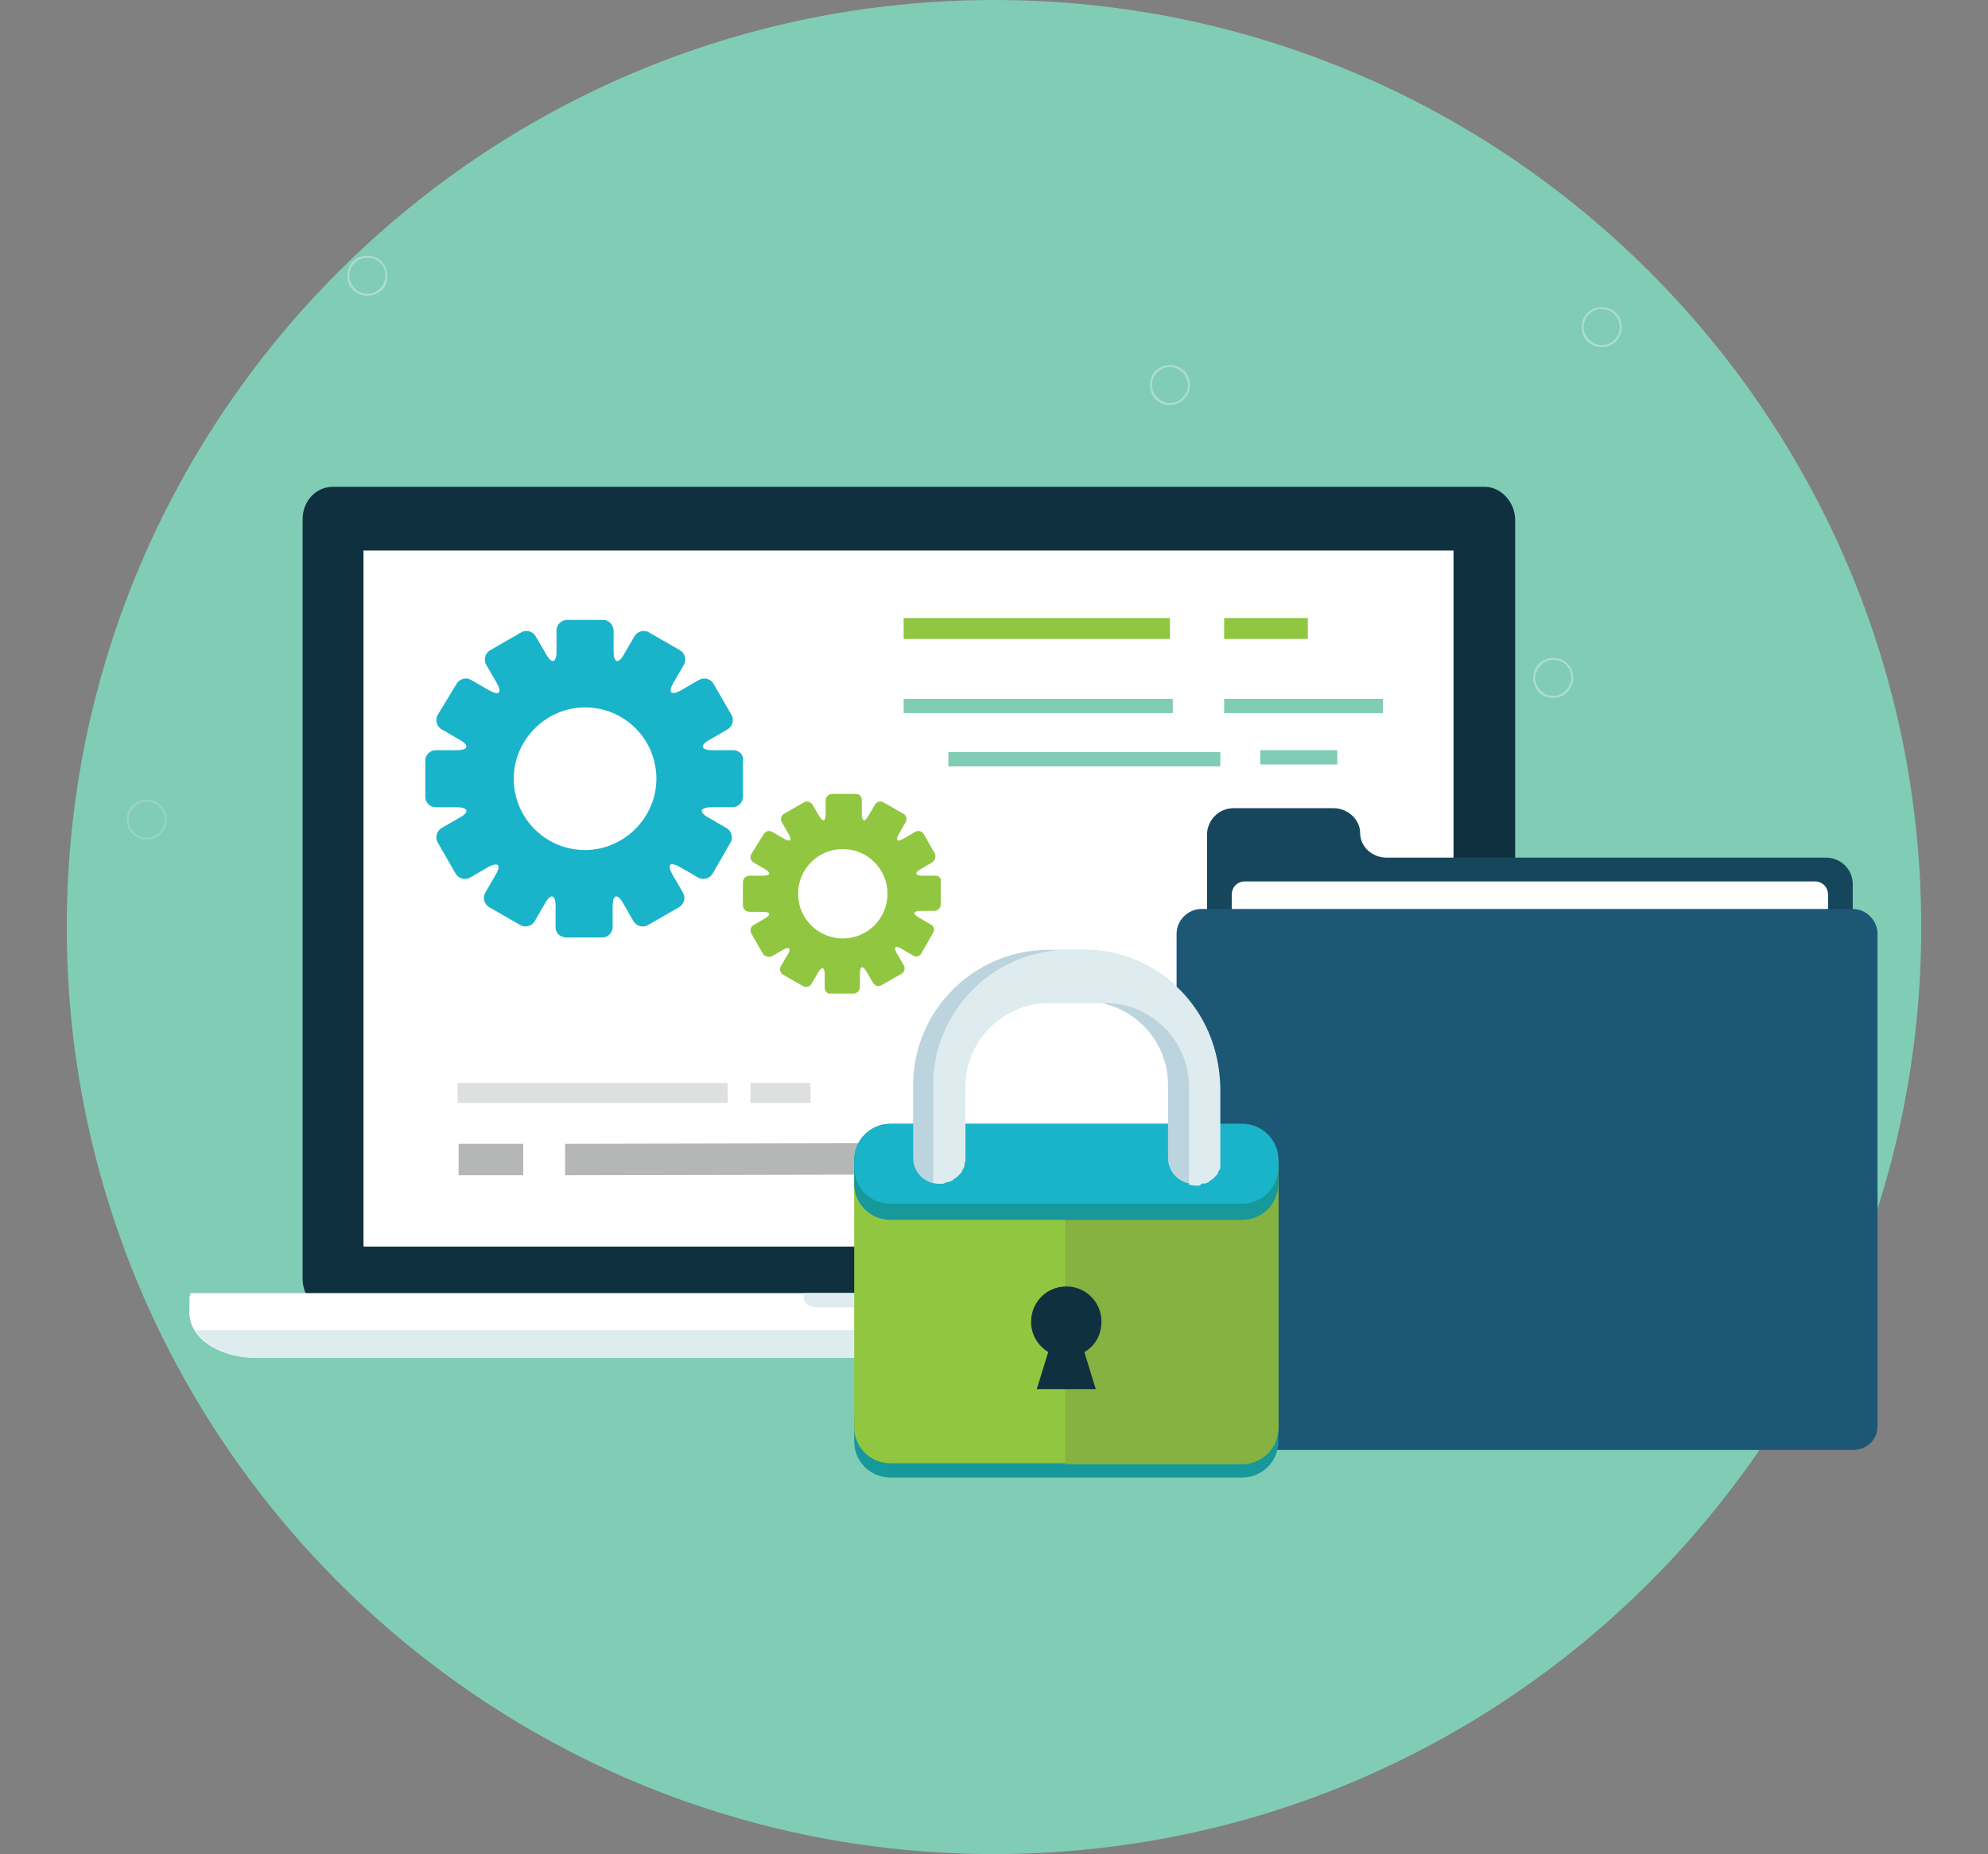 <?xml version="1.0"?>
<!--?xml version="1.0" encoding="UTF-8" standalone="no"?-->
<svg xmlns:dc="http://purl.org/dc/elements/1.1/" xmlns:cc="http://creativecommons.org/ns#" xmlns:rdf="http://www.w3.org/1999/02/22-rdf-syntax-ns#" xmlns:svg="http://www.w3.org/2000/svg" xmlns="http://www.w3.org/2000/svg" xmlns:xlink="http://www.w3.org/1999/xlink" version="1.1" width="536" height="500" viewBox="0 0 536 500" id="svg2">
  <rect x="0" y="0" width="536" height="500" fill="#808080" stroke="none"/>
  <defs id="defs4">
    <clipPath id="SVGID_2_">
      <use id="use3398" style="overflow:visible" x="0" y="0" width="195" height="195" xlink:href="#SVGID_1_"></use>
    </clipPath>
  </defs>
  <path d="M 518,250 C 518,387.949 405.949,500 268,500 130.051,500 18,387.949 18,250 18,112.051 130.051,-1.5e-5 268,-1.5e-5 c 137.949,0 250,112.051 250,250 z" id="path3312" style="fill:#81ccb5"></path>
  <path d="m 39.538,226.41 c -3.077,0 -5.385,-2.308 -5.385,-5.385 0,-3.077 2.308,-5.385 5.385,-5.385 3.077,0 5.385,2.308 5.385,5.385 0,3.077 -2.308,5.385 -5.385,5.385 z m 0,-10.256 c -2.564,0 -4.872,2.308 -4.872,4.872 0,2.821 2.308,4.872 4.872,4.872 2.821,0 4.872,-2.308 4.872,-4.872 0,-2.564 -2.051,-4.872 -4.872,-4.872 z" id="path3316" style="opacity:0.17;fill:#ffffff"></path>
  <path d="m 418.769,188.205 c -3.077,0 -5.385,-2.308 -5.385,-5.385 0,-3.077 2.308,-5.385 5.385,-5.385 3.077,0 5.385,2.308 5.385,5.385 0,2.821 -2.308,5.385 -5.385,5.385 z m 0,-10.256 c -2.564,0 -4.872,2.308 -4.872,4.872 0,2.564 2.308,4.872 4.872,4.872 2.564,0 4.872,-2.308 4.872,-4.872 0,-2.821 -2.051,-4.872 -4.872,-4.872 z" id="path3322" style="opacity:0.34;fill:#ffffff"></path>
  <path d="m 315.436,109.231 c -3.077,0 -5.385,-2.308 -5.385,-5.385 0,-3.077 2.308,-5.385 5.385,-5.385 3.077,0 5.385,2.308 5.385,5.385 0,3.077 -2.564,5.385 -5.385,5.385 z m 0,-10.256 c -2.821,0 -4.872,2.308 -4.872,4.872 0,2.564 2.308,4.872 4.872,4.872 2.564,0 4.872,-2.308 4.872,-4.872 0,-2.564 -2.308,-4.872 -4.872,-4.872 z" id="path3326" style="opacity:0.34;fill:#ffffff"></path>
  <path d="m 99.026,79.744 c -3.077,0 -5.385,-2.308 -5.385,-5.385 0,-3.077 2.308,-5.385 5.385,-5.385 3.077,0 5.385,2.308 5.385,5.385 0.256,3.077 -2.308,5.385 -5.385,5.385 z m 0,-10.256 c -2.821,0 -4.872,2.308 -4.872,4.872 0,2.564 2.308,4.872 4.872,4.872 2.821,0 4.872,-2.308 4.872,-4.872 0.256,-2.564 -2.051,-4.872 -4.872,-4.872 z" id="path3330" style="opacity:0.34;fill:#ffffff"></path>
  <path d="m 431.846,93.59 c -3.077,0 -5.385,-2.308 -5.385,-5.385 0,-3.077 2.308,-5.385 5.385,-5.385 3.077,0 5.385,2.308 5.385,5.385 0,3.077 -2.308,5.385 -5.385,5.385 z m 0,-10.256 c -2.821,0 -4.872,2.308 -4.872,4.872 0,2.564 2.308,4.872 4.872,4.872 2.821,0 4.872,-2.308 4.872,-4.872 0,-2.564 -2.051,-4.872 -4.872,-4.872 z" id="path3334" style="opacity:0.34;fill:#ffffff"></path>
  <path d="M 400.308,131.282 H 89.795 c -4.615,0 -8.205,3.846 -8.205,8.718 v 204.872 c 0,4.872 3.59,8.718 8.205,8.718 H 400.308 c 4.615,0 8.205,-3.846 8.205,-8.718 V 140.256 c 0,-4.872 -3.846,-8.974 -8.205,-8.974 z" id="path3340" style="fill:#0f303f"></path>
  <path d="m 98,148.462 293.846,0 0,187.692 -293.846,0 z" id="rect3342" style="fill:#ffffff"></path>
  <path d="M 98,336.154 391.846,148.462 l 0,187.692 z" id="polygon3344" style="fill:#ffffff"></path>
  <path d="M 438.513,348.718 H 51.333 c 0,0.513 -0.256,0.769 -0.256,1.282 v 4.103 c 0,6.667 7.949,12.051 17.692,12.051 H 421.077 c 9.744,0 17.692,-5.385 17.692,-12.051 v -4.103 c 0,-0.256 -0.256,-0.769 -0.256,-1.282 z" id="path3346" style="fill:#ffffff"></path>
  <path d="m 52.615,358.718 c 2.821,4.359 8.974,7.436 16.154,7.436 H 421.077 c 7.179,0 13.59,-3.077 16.154,-7.436 H 52.615 z" id="path3348" style="fill:#dfecef"></path>
  <path d="m 216.718,348.718 v 1.538 c 0,1.282 1.538,2.308 3.59,2.308 h 49.744 c 2.051,0 3.59,-1.026 3.59,-2.308 v -1.538 h -56.923 z" id="path3350" style="fill:#dfecef"></path>
  <path d="m 123.385,292.051 72.821,0 0,5.385 -72.821,0 z" id="rect3352" style="opacity:0.44;fill:#b5b6b6"></path>
  <path d="m 202.359,292.051 16.154,0 0,5.385 -16.154,0 z" id="rect3354" style="opacity:0.44;fill:#b5b6b6"></path>
  <path d="m 252.359,236.154 c 0,0 -1.538,0 -3.59,0 -2.051,0 -2.308,-0.769 -0.513,-1.795 l 3.077,-1.795 c 0.769,-0.513 1.026,-1.538 0.769,-2.308 l -3.077,-5.385 c -0.513,-0.769 -1.538,-1.026 -2.308,-0.513 0,0 -1.282,0.769 -3.077,1.795 -1.795,1.026 -2.308,0.513 -1.282,-1.282 l 1.795,-3.077 c 0.513,-0.769 0.256,-1.795 -0.513,-2.308 l -5.385,-3.077 c -0.769,-0.513 -1.795,-0.256 -2.308,0.513 0,0 -0.769,1.282 -1.795,3.077 -1.026,1.795 -1.795,1.538 -1.795,-0.513 v -3.59 c 0,-0.256 0,-0.769 -0.256,-1.026 -0.256,-0.513 -0.769,-0.769 -1.538,-0.769 h -6.154 c -1.026,0 -1.795,0.769 -1.795,1.795 0,0 0,1.538 0,3.59 0,2.051 -0.769,2.308 -1.795,0.513 l -1.795,-3.077 c -0.513,-0.769 -1.538,-1.026 -2.308,-0.513 l -5.385,3.077 c -0.769,0.513 -1.026,1.538 -0.513,2.308 0,0 0.769,1.282 1.795,3.077 1.026,1.795 0.513,2.308 -1.282,1.282 l -3.077,-1.795 c -0.769,-0.513 -1.795,-0.256 -2.308,0.513 l -3.333,5.385 c -0.513,0.769 -0.256,1.795 0.513,2.308 0,0 1.282,0.769 3.077,1.795 1.795,1.026 1.538,1.795 -0.513,1.795 h -3.59 c -1.026,0 -1.795,0.769 -1.795,1.795 v 6.154 c 0,1.026 0.769,1.795 1.795,1.795 0,0 1.538,0 3.59,0 2.051,0 2.308,0.769 0.513,1.795 l -3.077,1.795 c -0.769,0.513 -1.026,1.538 -0.513,2.308 l 3.077,5.385 c 0.513,0.769 1.538,1.026 2.308,0.769 0,0 1.282,-0.769 3.077,-1.795 1.795,-1.026 2.308,-0.256 1.282,1.282 l -1.795,3.077 c -0.513,0.769 -0.256,1.795 0.513,2.308 l 5.385,3.077 c 0.769,0.513 1.795,0.256 2.308,-0.513 0,0 0.769,-1.282 1.795,-3.077 1.026,-1.795 1.795,-1.538 1.795,0.513 v 3.59 c 0,0.769 0.513,1.282 1.026,1.538 0.256,0 0.256,0 0.513,0 h 6.154 c 1.026,0 1.795,-0.769 1.795,-1.795 0,0 0,-1.538 0,-3.59 0,-2.051 0.769,-2.308 1.795,-0.513 l 1.795,3.077 c 0.513,0.769 1.538,1.026 2.308,0.513 l 5.385,-3.077 c 0.769,-0.513 1.026,-1.538 0.513,-2.308 0,0 -0.769,-1.282 -1.795,-3.077 -1.026,-1.795 -0.513,-2.308 1.282,-1.282 l 3.077,1.795 c 0.769,0.513 1.795,0.256 2.308,-0.769 l 3.077,-5.385 c 0.513,-0.769 0.256,-1.795 -0.769,-2.308 0,0 -1.282,-0.769 -3.077,-1.795 -1.795,-1.026 -1.538,-1.795 0.513,-1.795 h 3.59 c 1.026,0 1.795,-0.769 1.795,-1.795 v -6.154 c 0.256,-0.769 -0.513,-1.538 -1.282,-1.538 z m -25.128,16.923 c -6.667,0 -12.051,-5.385 -12.051,-12.051 0,-6.667 5.385,-12.051 12.051,-12.051 6.667,0 12.051,5.385 12.051,12.051 0,6.667 -5.385,12.051 -12.051,12.051 z" id="path3358" style="fill:#91c740"></path>
  <path d="m 197.744,202.308 c 0,0 -2.564,0 -5.641,0 -3.077,0 -3.59,-1.282 -0.769,-2.821 l 4.872,-2.821 c 1.282,-0.769 1.795,-2.564 1.026,-3.846 l -4.872,-8.462 c -0.769,-1.282 -2.564,-1.795 -3.846,-1.026 0,0 -2.308,1.282 -4.872,2.821 -2.821,1.538 -3.59,0.513 -2.051,-2.051 l 2.821,-4.872 c 0.769,-1.282 0.256,-3.077 -1.026,-3.846 l -8.462,-4.872 c -1.282,-0.769 -3.077,-0.256 -3.846,1.026 0,0 -1.282,2.308 -2.821,4.872 -1.538,2.821 -2.821,2.308 -2.821,-0.769 v -5.641 c 0,-0.513 -0.256,-1.026 -0.513,-1.538 -0.513,-0.769 -1.282,-1.282 -2.308,-1.282 h -9.744 c -1.538,0 -2.821,1.282 -2.821,2.821 0,0 0,2.564 0,5.641 0,3.077 -1.282,3.59 -2.821,0.769 l -2.821,-4.872 c -0.769,-1.282 -2.564,-1.795 -3.846,-1.026 l -8.462,4.872 c -1.282,0.769 -1.795,2.564 -1.026,3.846 0,0 1.282,2.308 2.821,4.872 1.538,2.821 0.769,3.59 -2.051,2.051 l -4.872,-2.821 c -1.282,-0.769 -3.077,-0.256 -3.846,1.026 l -5.128,8.462 c -0.769,1.282 -0.256,3.077 1.026,3.846 0,0 2.308,1.282 4.872,2.821 2.821,1.538 2.308,2.821 -0.769,2.821 h -5.641 c -1.538,0 -2.821,1.282 -2.821,2.821 v 9.744 c 0,1.538 1.282,2.821 2.821,2.821 0,0 2.564,0 5.641,0 3.077,0 3.59,1.282 0.769,2.821 l -4.872,2.821 c -1.282,0.769 -1.795,2.564 -1.026,3.846 l 4.872,8.462 c 0.769,1.282 2.564,1.795 3.846,1.026 0,0 2.308,-1.282 4.872,-2.821 2.821,-1.538 3.59,-0.513 2.051,2.051 l -2.821,4.872 c -0.769,1.282 -0.256,3.077 1.026,3.846 l 8.462,4.872 c 1.282,0.769 3.077,0.256 3.846,-1.026 0,0 1.282,-2.308 2.821,-4.872 1.538,-2.821 2.821,-2.308 2.821,0.769 v 5.641 c 0,1.282 0.769,2.308 1.795,2.564 0.256,0 0.513,0.256 1.026,0.256 h 9.744 c 1.538,0 2.821,-1.282 2.821,-2.821 0,0 0,-2.564 0,-5.641 0,-3.077 1.282,-3.59 2.821,-0.769 l 2.821,4.872 c 0.769,1.282 2.564,1.795 3.846,1.026 l 8.462,-4.872 c 1.282,-0.769 1.795,-2.564 1.026,-3.846 0,0 -1.282,-2.308 -2.821,-4.872 -1.538,-2.821 -0.769,-3.59 2.051,-2.051 l 4.872,2.821 c 1.282,0.769 3.077,0.256 3.846,-1.026 l 4.872,-8.462 c 0.769,-1.282 0.256,-3.077 -1.026,-3.846 0,0 -2.308,-1.282 -4.872,-2.821 -2.821,-1.538 -2.308,-2.821 0.769,-2.821 h 5.641 c 1.538,0 2.821,-1.282 2.821,-2.821 v -9.744 c 0.256,-1.538 -1.026,-2.821 -2.564,-2.821 z m -40,26.923 c -10.769,0 -19.231,-8.718 -19.231,-19.231 0,-10.513 8.718,-19.231 19.231,-19.231 10.769,0 19.231,8.718 19.231,19.231 0,10.513 -8.718,19.231 -19.231,19.231 z" id="path3360" style="fill:#19b4ca"></path>
  <path d="m 339.795,202.308 20.769,0 0,3.846 -20.769,0 z" id="rect3364" style="fill:#81ccb5"></path>
  <path d="m 330.051,166.667 22.564,0 0,5.641 -22.564,0 z" id="rect3368" style="fill:#91c740"></path>
  <path d="m 243.641,166.667 71.795,0 0,5.641 -71.795,0 z" id="rect3370" style="fill:#91c740"></path>
  <path d="m 243.641,188.462 72.564,0 0,3.846 -72.564,0 z" id="rect3372" style="fill:#81ccb5"></path>
  <path d="m 255.692,202.821 73.333,0 0,3.846 -73.333,0 z" id="rect3374" style="fill:#81ccb5"></path>
  <path d="m 330.051,188.462 42.821,0 0,3.846 -42.821,0 z" id="rect3376" style="fill:#81ccb5"></path>
  <path d="m 152.359,316.923 126.41,-0.256 0,-8.462 -126.41,0.256 z" id="polygon3378" style="fill:#b5b6b6"></path>
  <path d="m 123.641,316.923 17.436,0 0,-8.462 -17.436,0 z" id="polygon3380" style="fill:#b5b6b6"></path>
  <path d="m 332.615,264.615 c -3.846,0 -7.179,-3.077 -7.179,-7.179 v -32.308 c 0,-3.846 3.077,-7.179 7.179,-7.179 h 26.923 c 3.846,0 7.179,3.077 7.179,6.667 0,3.59 3.077,6.667 7.179,6.667 H 492.359 c 3.846,0 7.179,3.077 7.179,7.179 v 18.974 c 0,3.846 -3.077,7.179 -7.179,7.179 H 332.615 z" id="path3386" style="fill:#16465c"></path>
  <path d="M 489.282,335.385 H 335.692 c -2.051,0 -3.59,-1.538 -3.59,-3.59 v -90.513 c 0,-2.051 1.538,-3.59 3.59,-3.59 h 153.59 c 2.051,0 3.59,1.538 3.59,3.59 v 90.256 c 0,2.051 -1.539,3.846 -3.59,3.846 z" id="path3388" style="fill:#ffffff"></path>
  <path d="M 499.539,391.026 H 323.897 c -3.59,0 -6.667,-3.077 -6.667,-6.667 v -132.564 c 0,-3.59 3.077,-6.667 6.667,-6.667 h 175.641 c 3.59,0 6.667,3.077 6.667,6.667 v 132.821 c 0,3.59 -2.821,6.41 -6.667,6.41 z" id="path3390" style="fill:#1d5776"></path>
  <path d="m 167,152.7 -49.4,-48.8 -0.1,0.1 c -2.5,-2.6 -6.1,-4.2 -10,-4.2 h -1.7 -2.1 c -7.7,0 -14,6.3 -14,14 v 3.9 h -2.3 c -2.1,0 -3.8,1.7 -3.8,3.8 v 2.5 24.1 0.6 1.9 c 0,1.3 0.6,2.4 1.6,3.1 l 35.2,35.2 c 20.1,-4.8 39.8,-16.9 46.6,-36.2 z" transform="matrix(2.564,0,0,2.564,18,-1.5e-5)" clip-path="url(#SVGID_2_)" id="path3400" style="fill:#16465c"></path>
  <path d="m 344.667,388.718 c 0,5.385 -4.359,9.744 -9.744,9.744 h -94.872 c -5.385,0 -9.744,-4.359 -9.744,-9.744 v -6.667 c 0,-5.385 4.359,-9.744 9.744,-9.744 h 94.872 c 5.385,0 9.744,4.359 9.744,9.744 v 6.667 z" id="path3404" style="fill:#17989a"></path>
  <path d="m 344.667,384.872 c 0,5.385 -4.359,9.744 -9.744,9.744 h -94.872 c -5.385,0 -9.744,-4.359 -9.744,-9.744 v -70.769 c 0,-5.385 4.359,-9.744 9.744,-9.744 h 94.872 c 5.385,0 9.744,4.359 9.744,9.744 v 70.769 z" id="path3406" style="fill:#91c740"></path>
  <path d="m 334.667,304.359 h -47.436 v 90.513 h 47.692 c 5.385,0 9.744,-4.359 9.744,-9.744 v -70.769 c 0,-5.641 -4.359,-10 -10,-10 z" id="path3408" style="fill:#85b240"></path>
  <path d="m 344.667,319.231 c 0,5.385 -4.359,9.744 -9.744,9.744 h -94.872 c -5.385,0 -9.744,-4.359 -9.744,-9.744 v -6.41 c 0,-5.385 4.359,-9.744 9.744,-9.744 h 94.872 c 5.385,0 9.744,4.359 9.744,9.744 v 6.41 z" id="path3410" style="fill:#17989a"></path>
  <path d="m 344.667,314.872 c 0,5.385 -4.359,9.744 -9.744,9.744 h -94.872 c -5.385,0 -9.744,-4.359 -9.744,-9.744 v -2.051 c 0,-5.385 4.359,-9.744 9.744,-9.744 h 94.872 c 5.385,0 9.744,4.359 9.744,9.744 v 2.051 z" id="path3412" style="fill:#19b4ca"></path>
  <path d="m 321.846,319.231 c -3.846,0 -6.923,-3.077 -6.923,-6.923 v -19.744 c 0,-12.564 -10.256,-22.564 -22.564,-22.564 h -9.744 c -12.564,0 -22.564,10.256 -22.564,22.564 v 19.744 c 0,3.846 -3.077,6.923 -6.923,6.923 -3.846,0 -6.923,-3.077 -6.923,-6.923 v -19.744 c 0,-20 16.41,-36.41 36.41,-36.41 h 9.744 c 20,0 36.41,16.41 36.41,36.41 v 19.744 c 0,3.846 -3.077,6.923 -6.923,6.923 l 0,0 z" id="path3416" style="fill:#bbd4dd"></path>
  <path d="M 292.359,256.154 H 288 c -20,0 -36.41,16.41 -36.41,36.41 v 26.41 c 0.513,0 1.026,0.256 1.538,0.256 0.513,0 0.769,0 1.282,0 0.513,-0.513 1.026,-0.769 1.538,-0.513 l 0,0 c 0.256,-0.256 0.769,-0.256 1.026,-0.513 0,0 0.256,-0.256 0.256,-0.256 0.256,-0.256 0.513,-0.256 0.769,-0.513 0,0 0.256,-0.256 0.256,-0.256 0.256,-0.256 0.513,-0.513 0.769,-0.769 0,0 0,0 0,0 0.256,-0.256 0.513,-0.769 0.513,-1.026 0,0 0,-0.256 0.256,-0.256 0,-0.256 0.256,-0.513 0.256,-0.769 0,0 0,-0.256 0,-0.256 0,-0.513 0.256,-0.769 0.256,-1.282 v -19.744 c 0,-12.564 10.256,-22.564 22.564,-22.564 h 5.385 4.359 5.385 c 12.564,0 22.564,10.256 22.564,22.564 v 26.41 c 0.513,0 1.026,0.256 1.538,0.256 0.513,0 0.769,0 1.282,0 0.513,-0.513 1.026,-0.769 1.538,-0.513 l 0,0 c 0.256,-0.256 0.769,-0.256 1.026,-0.513 0,0 0.256,-0.256 0.256,-0.256 0.256,-0.256 0.513,-0.256 0.769,-0.513 0,0 0.256,-0.256 0.256,-0.256 0.256,-0.256 0.513,-0.513 0.769,-0.769 0,0 0,0 0,0 0.256,-0.256 0.513,-0.769 0.513,-1.026 0,0 0,-0.256 0.256,-0.256 0,-0.256 0.256,-0.513 0.256,-0.769 0,0 0,-0.256 0,-0.256 0,-0.513 0,-0.769 0,-1.282 v -19.744 c -0.256,-21.026 -16.667,-37.436 -36.667,-37.436 z" id="path3418" style="fill:#dfecef"></path>
  <path d="m 296.974,356.41 c 0,-5.385 -4.359,-9.487 -9.487,-9.487 -5.385,0 -9.487,4.359 -9.487,9.487 0,3.59 1.795,6.41 4.615,8.205 l -3.077,10 h 7.949 7.949 l -3.077,-10 c 2.821,-1.538 4.615,-4.615 4.615,-8.205 z" id="path3420" style="fill:#0f303f"></path>
</svg>
